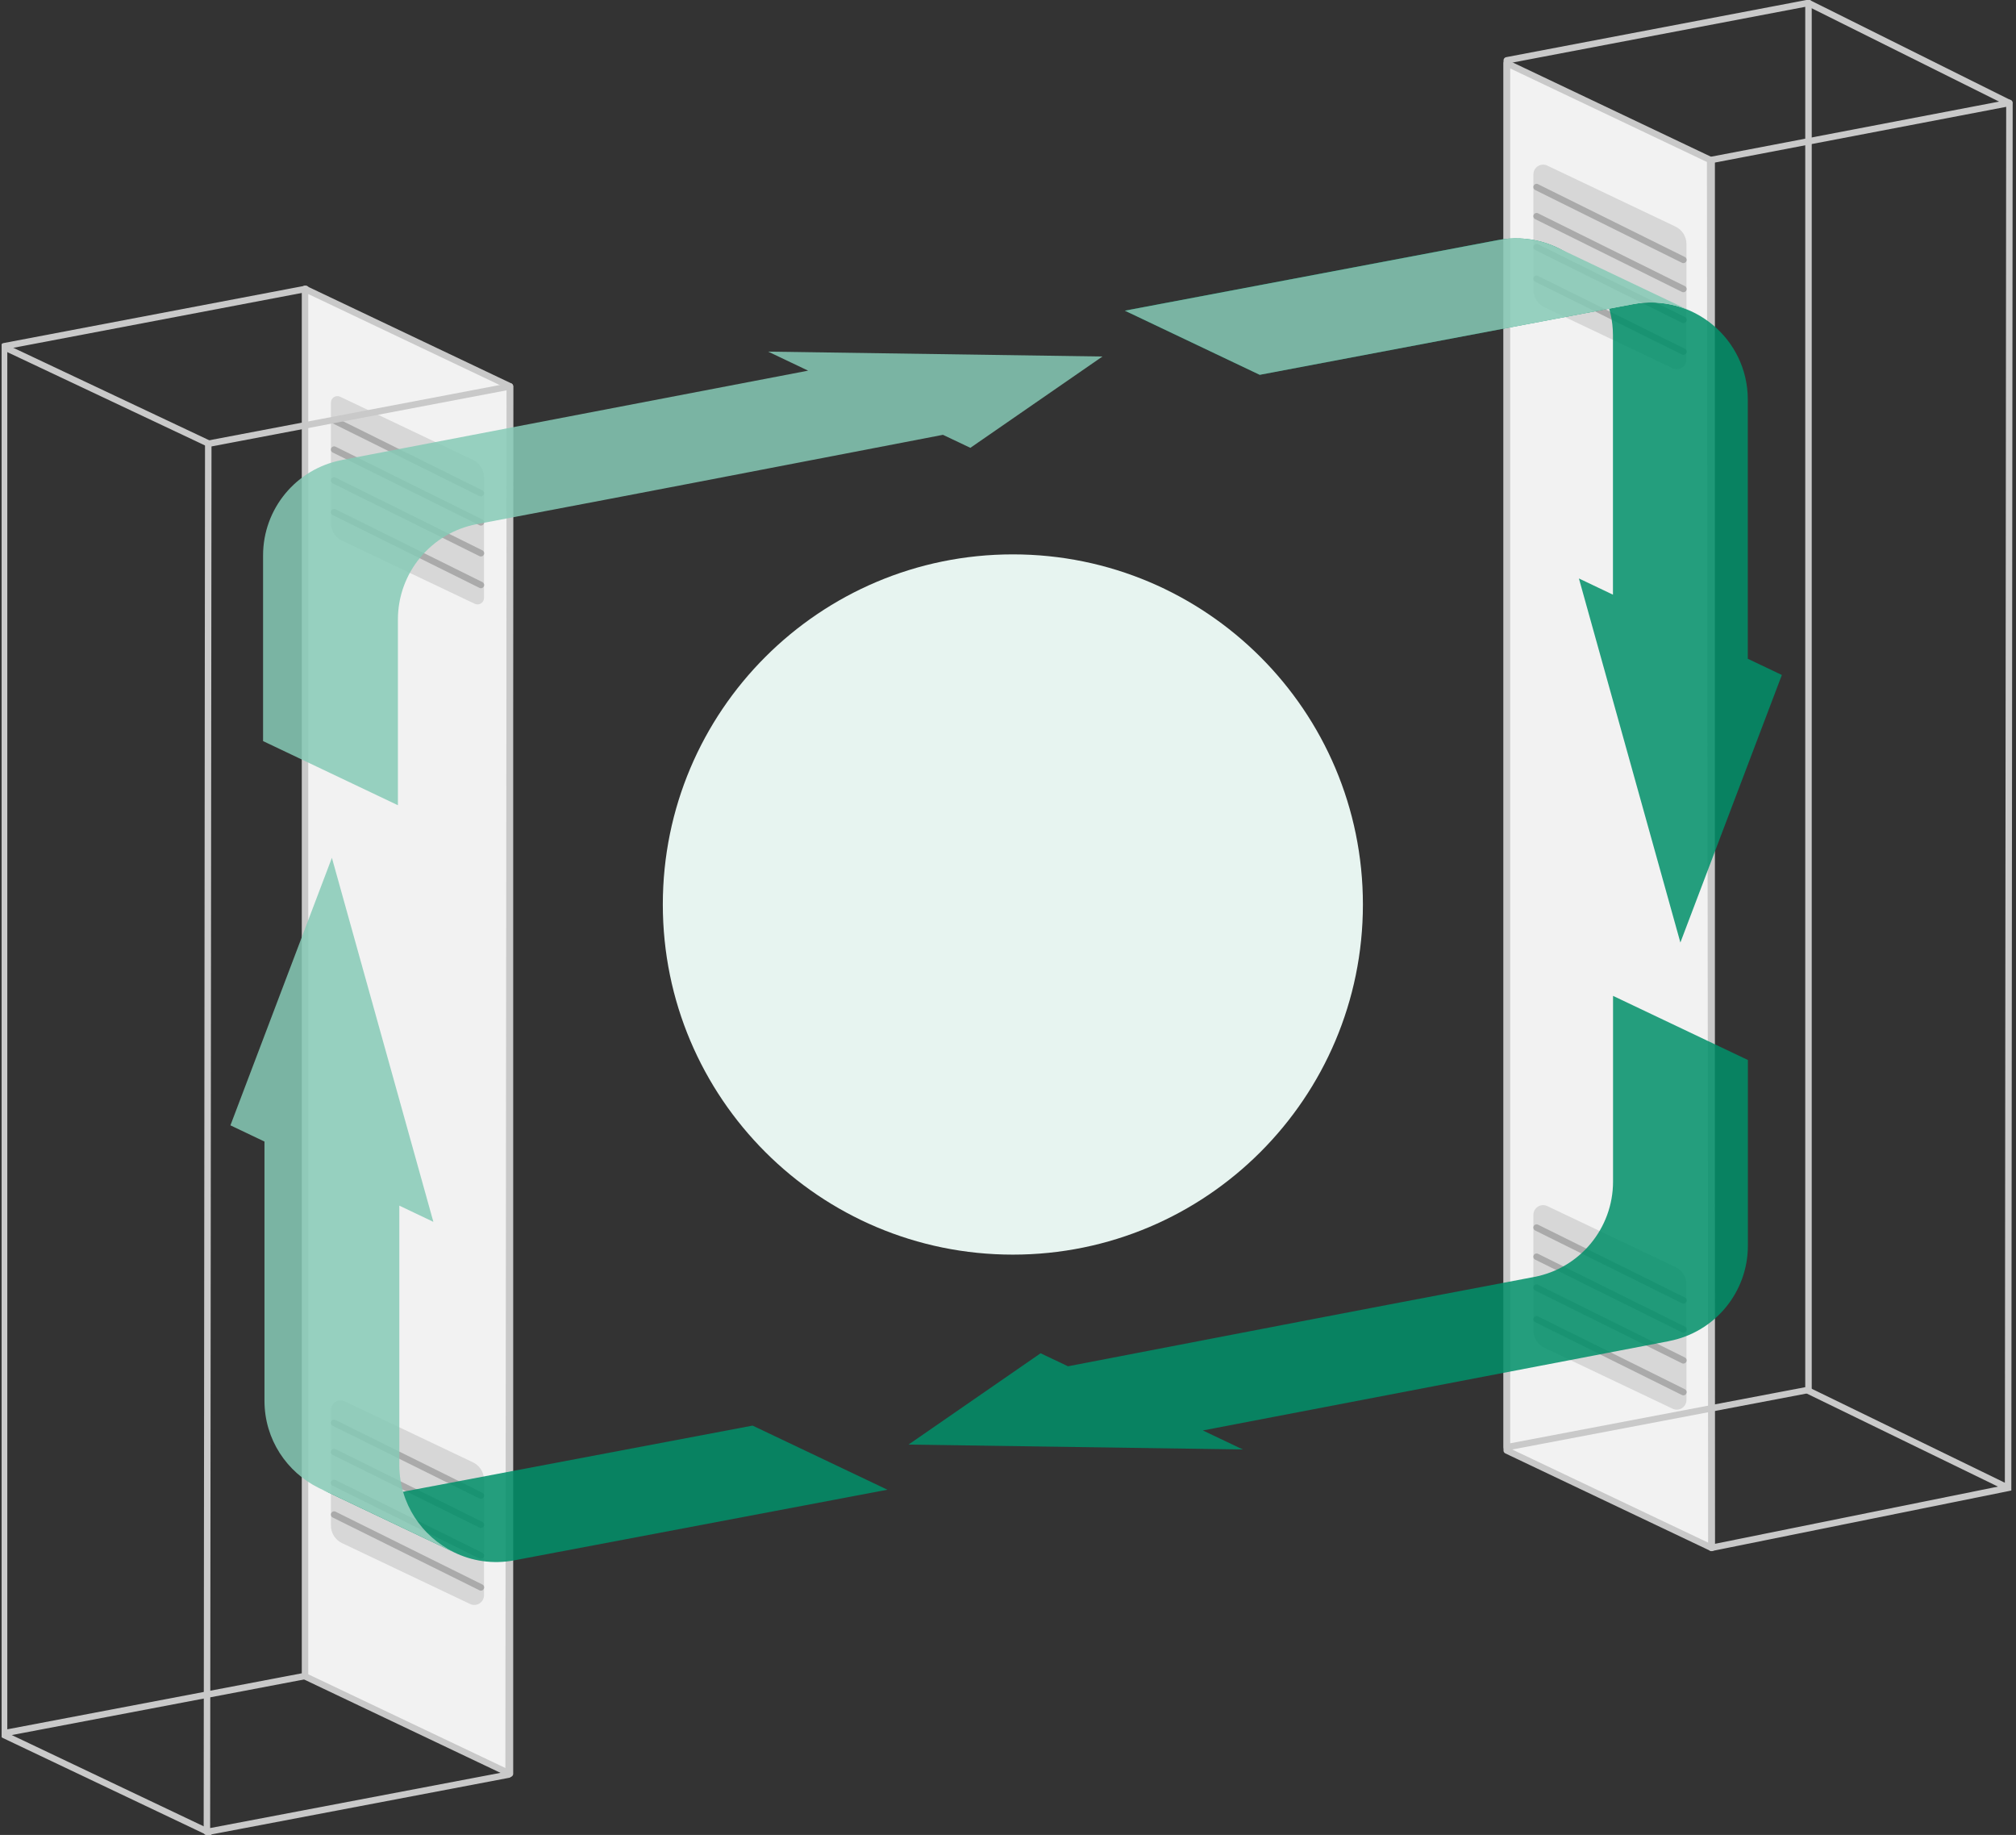 <svg width="622" height="566" viewBox="0 0 622 566" fill="none" xmlns="http://www.w3.org/2000/svg">
<rect x="0" y="0" width="622" height="566" fill="#333333" stroke="none"/>
<g clip-path="url(#clip0_912_711)">
<path d="M312.5 387C372.147 387 420.5 338.647 420.5 279C420.5 219.353 372.147 171 312.5 171C252.853 171 204.5 219.353 204.5 279C204.5 338.647 252.853 387 312.5 387Z" fill="#E7F4F0"/>
<path d="M94.334 516.929L1.25 534.629V106.812L94.334 89.112V516.929Z" stroke="#C9C9C9" stroke-width="2" stroke-miterlimit="10" stroke-linecap="round" stroke-linejoin="round"/>
<path d="M94.109 89.112L157.338 119.166V547.132L94.109 517.079V89.112Z" fill="#F2F2F2" stroke="#C9C9C9" stroke-width="2" stroke-miterlimit="10" stroke-linecap="round" stroke-linejoin="round"/>
<path d="M149.332 184.433C149.332 185.903 147.801 186.871 146.474 186.24L105.526 166.779C103.434 165.785 102.102 163.676 102.102 161.36V124.188C102.102 122.719 103.633 121.751 104.961 122.382L145.909 141.856C148 142.85 149.332 144.959 149.332 147.274V184.433Z" fill="#D7D7D7"/>
<path d="M103.086 148.201L148.375 170.648M103.086 157.979L148.375 180.441M103.086 129.693L148.375 152.139M103.086 138.677L148.375 161.124" stroke="#AAAAAA" stroke-width="2" stroke-miterlimit="10" stroke-linecap="round" stroke-linejoin="round"/>
<path d="M149.332 492.056C149.332 494.26 147.035 495.711 145.044 494.765L105.526 475.984C103.434 474.99 102.102 472.881 102.102 470.565V434.976C102.102 432.771 104.399 431.32 106.39 432.267L145.909 451.061C148 452.055 149.332 454.164 149.332 456.479V492.056Z" fill="#D7D7D7"/>
<path d="M103.086 457.406L148.375 479.852M103.086 467.184L148.375 489.645M103.086 438.897L148.375 461.344M103.086 447.882L148.375 470.329" stroke="#AAAAAA" stroke-width="2" stroke-miterlimit="10" stroke-linecap="round" stroke-linejoin="round"/>
<path d="M464.875 19.499L528.103 49.549V477.459L464.875 447.41V19.499Z" fill="#F2F2F2" stroke="#C9C9C9" stroke-width="2" stroke-linejoin="round"/>
<path d="M520.332 110.87C520.332 113.074 518.035 114.525 516.044 113.579L476.526 94.798C474.434 93.804 473.102 91.695 473.102 89.379V53.79C473.102 51.585 475.399 50.134 477.39 51.081L516.909 69.875C519 70.869 520.332 72.978 520.332 75.293V110.87Z" fill="#D7D7D7"/>
<path d="M474.086 76.22L519.375 98.666M474.086 85.998L519.375 108.459M474.086 57.711L519.375 80.158M474.086 66.696L519.375 89.143" stroke="#AAAAAA" stroke-width="2" stroke-miterlimit="10" stroke-linecap="round" stroke-linejoin="round"/>
<path d="M520.332 431.815C520.332 434.019 518.035 435.471 516.044 434.524L476.526 415.743C474.434 414.749 473.102 412.64 473.102 410.324V374.735C473.102 372.531 475.399 371.079 477.39 372.026L516.909 390.82C519 391.814 520.332 393.923 520.332 396.238V431.815Z" fill="#D7D7D7"/>
<path d="M474.086 397.165L519.375 419.612M474.086 406.943L519.375 429.405M474.086 378.657L519.375 401.103M474.086 387.641L519.375 410.088" stroke="#AAAAAA" stroke-width="2" stroke-miterlimit="10" stroke-linecap="round" stroke-linejoin="round"/>
<path d="M464.891 18.613L557.975 0.898V428.715L464.891 446.415V18.613Z" stroke="#C9C9C9" stroke-width="2" stroke-miterlimit="10" stroke-linejoin="round"/>
<path d="M1.828 107.309L64.493 136.881" stroke="#C9C9C9" stroke-width="2" stroke-miterlimit="10" stroke-linecap="round" stroke-linejoin="round"/>
<path d="M1.25 535.168L64.478 565.221" stroke="#C9C9C9" stroke-width="2" stroke-miterlimit="10" stroke-linecap="round" stroke-linejoin="round"/>
<path d="M557.961 0.93L619.87 31.761" stroke="#C9C9C9" stroke-width="2" stroke-miterlimit="10" stroke-linecap="round" stroke-linejoin="round"/>
<path d="M557.977 429.002L619.156 458.762" stroke="#C9C9C9" stroke-width="2" stroke-miterlimit="10" stroke-linecap="round" stroke-linejoin="round"/>
<path d="M156.92 547.387L63.836 565.086L64.255 136.88L157.339 119.181L156.92 547.387Z" stroke="#C9C9C9" stroke-width="2" stroke-miterlimit="10" stroke-linecap="round" stroke-linejoin="round"/>
<path d="M619.559 458.945L619.757 459.926L620.559 459.764L620.559 458.946L619.559 458.945ZM528.053 477.434L527.053 477.435C527.053 477.735 527.188 478.019 527.42 478.208C527.652 478.398 527.957 478.474 528.251 478.414L528.053 477.434ZM527.641 49.405L527.453 48.423L526.64 48.578L526.641 49.406L527.641 49.405ZM619.975 31.747L620.975 31.748C620.975 31.45 620.842 31.167 620.613 30.977C620.383 30.787 620.08 30.709 619.787 30.765L619.975 31.747ZM619.559 458.945L619.361 457.965L527.855 476.454L528.053 477.434L528.251 478.414L619.757 459.926L619.559 458.945ZM528.053 477.434L529.053 477.433L528.641 49.404L527.641 49.405L526.641 49.406L527.053 477.435L528.053 477.434ZM527.641 49.405L527.828 50.387L620.163 32.729L619.975 31.747L619.787 30.765L527.453 48.423L527.641 49.405ZM619.975 31.747L618.975 31.746L618.559 458.944L619.559 458.945L620.559 458.946L620.975 31.748L619.975 31.747Z" fill="#C9C9C9"/>
<g opacity="0.85">
<path d="M514.931 413.681L371.114 441.234L383.46 447.104L280.305 445.591L321.055 417.425L329.511 421.438C339.358 419.566 405.325 406.808 432.277 401.687C447.003 398.886 461.654 396.101 473.342 393.885C487.469 391.205 497.676 378.851 497.676 364.46V307.184L539.279 326.965V384.242C539.279 398.632 529.058 410.971 514.931 413.666V413.681Z" fill="#008F69"/>
<path d="M98.421 459.008L139.905 478.744H139.92C145.502 481.515 152.027 482.563 158.716 481.29L273.8 459.517C261.154 453.498 247.072 446.804 232.196 439.736L117.113 461.509C110.453 462.782 103.973 461.734 98.406 459.008H98.421Z" fill="#008F69"/>
<path d="M462.138 74.048L347.055 95.821C359.7 101.84 373.783 108.534 388.658 115.602L503.741 93.829C522.179 90.325 539.254 104.476 539.254 123.254V203.202L549.76 208.203L518.452 290.727L487.145 178.434L497.65 183.435C497.65 165.886 497.65 130.576 497.65 103.472C497.65 84.695 480.575 70.559 462.138 74.063V74.048Z" fill="#008F69"/>
<path d="M140.039 478.775C130.192 473.953 123.203 463.845 123.203 451.851C123.203 424.747 123.203 389.438 123.203 371.888L133.709 376.889L102.401 264.597L71.094 347.12L81.599 352.122V432.07C81.599 444.049 88.543 454.142 98.376 458.979L98.54 459.053L140.024 478.79L140.039 478.775Z" fill="#86CAB6"/>
<path d="M522.441 96.345L480.957 76.609H480.942C475.36 73.838 468.835 72.79 462.146 74.063L347.062 95.836C359.708 101.855 373.791 108.549 388.666 115.617L503.749 93.844C510.409 92.571 516.889 93.619 522.456 96.345H522.441Z" fill="#86CAB6"/>
<path d="M105.513 141.882L249.329 114.329L236.983 108.459L340.139 109.971L299.388 138.138L290.933 134.125C281.085 135.997 215.118 148.755 188.166 153.876C173.44 156.676 158.789 159.462 147.101 161.678C132.974 164.358 122.768 176.712 122.768 191.102V248.379L81.164 228.598V171.321C81.164 156.931 91.385 144.592 105.513 141.897V141.882Z" fill="#86CAB6"/>
</g>
</g>
<defs>
<clipPath id="clip0_912_711">
<rect width="621" height="566" fill="white" transform="translate(0.5)"/>
</clipPath>
</defs>
</svg>

